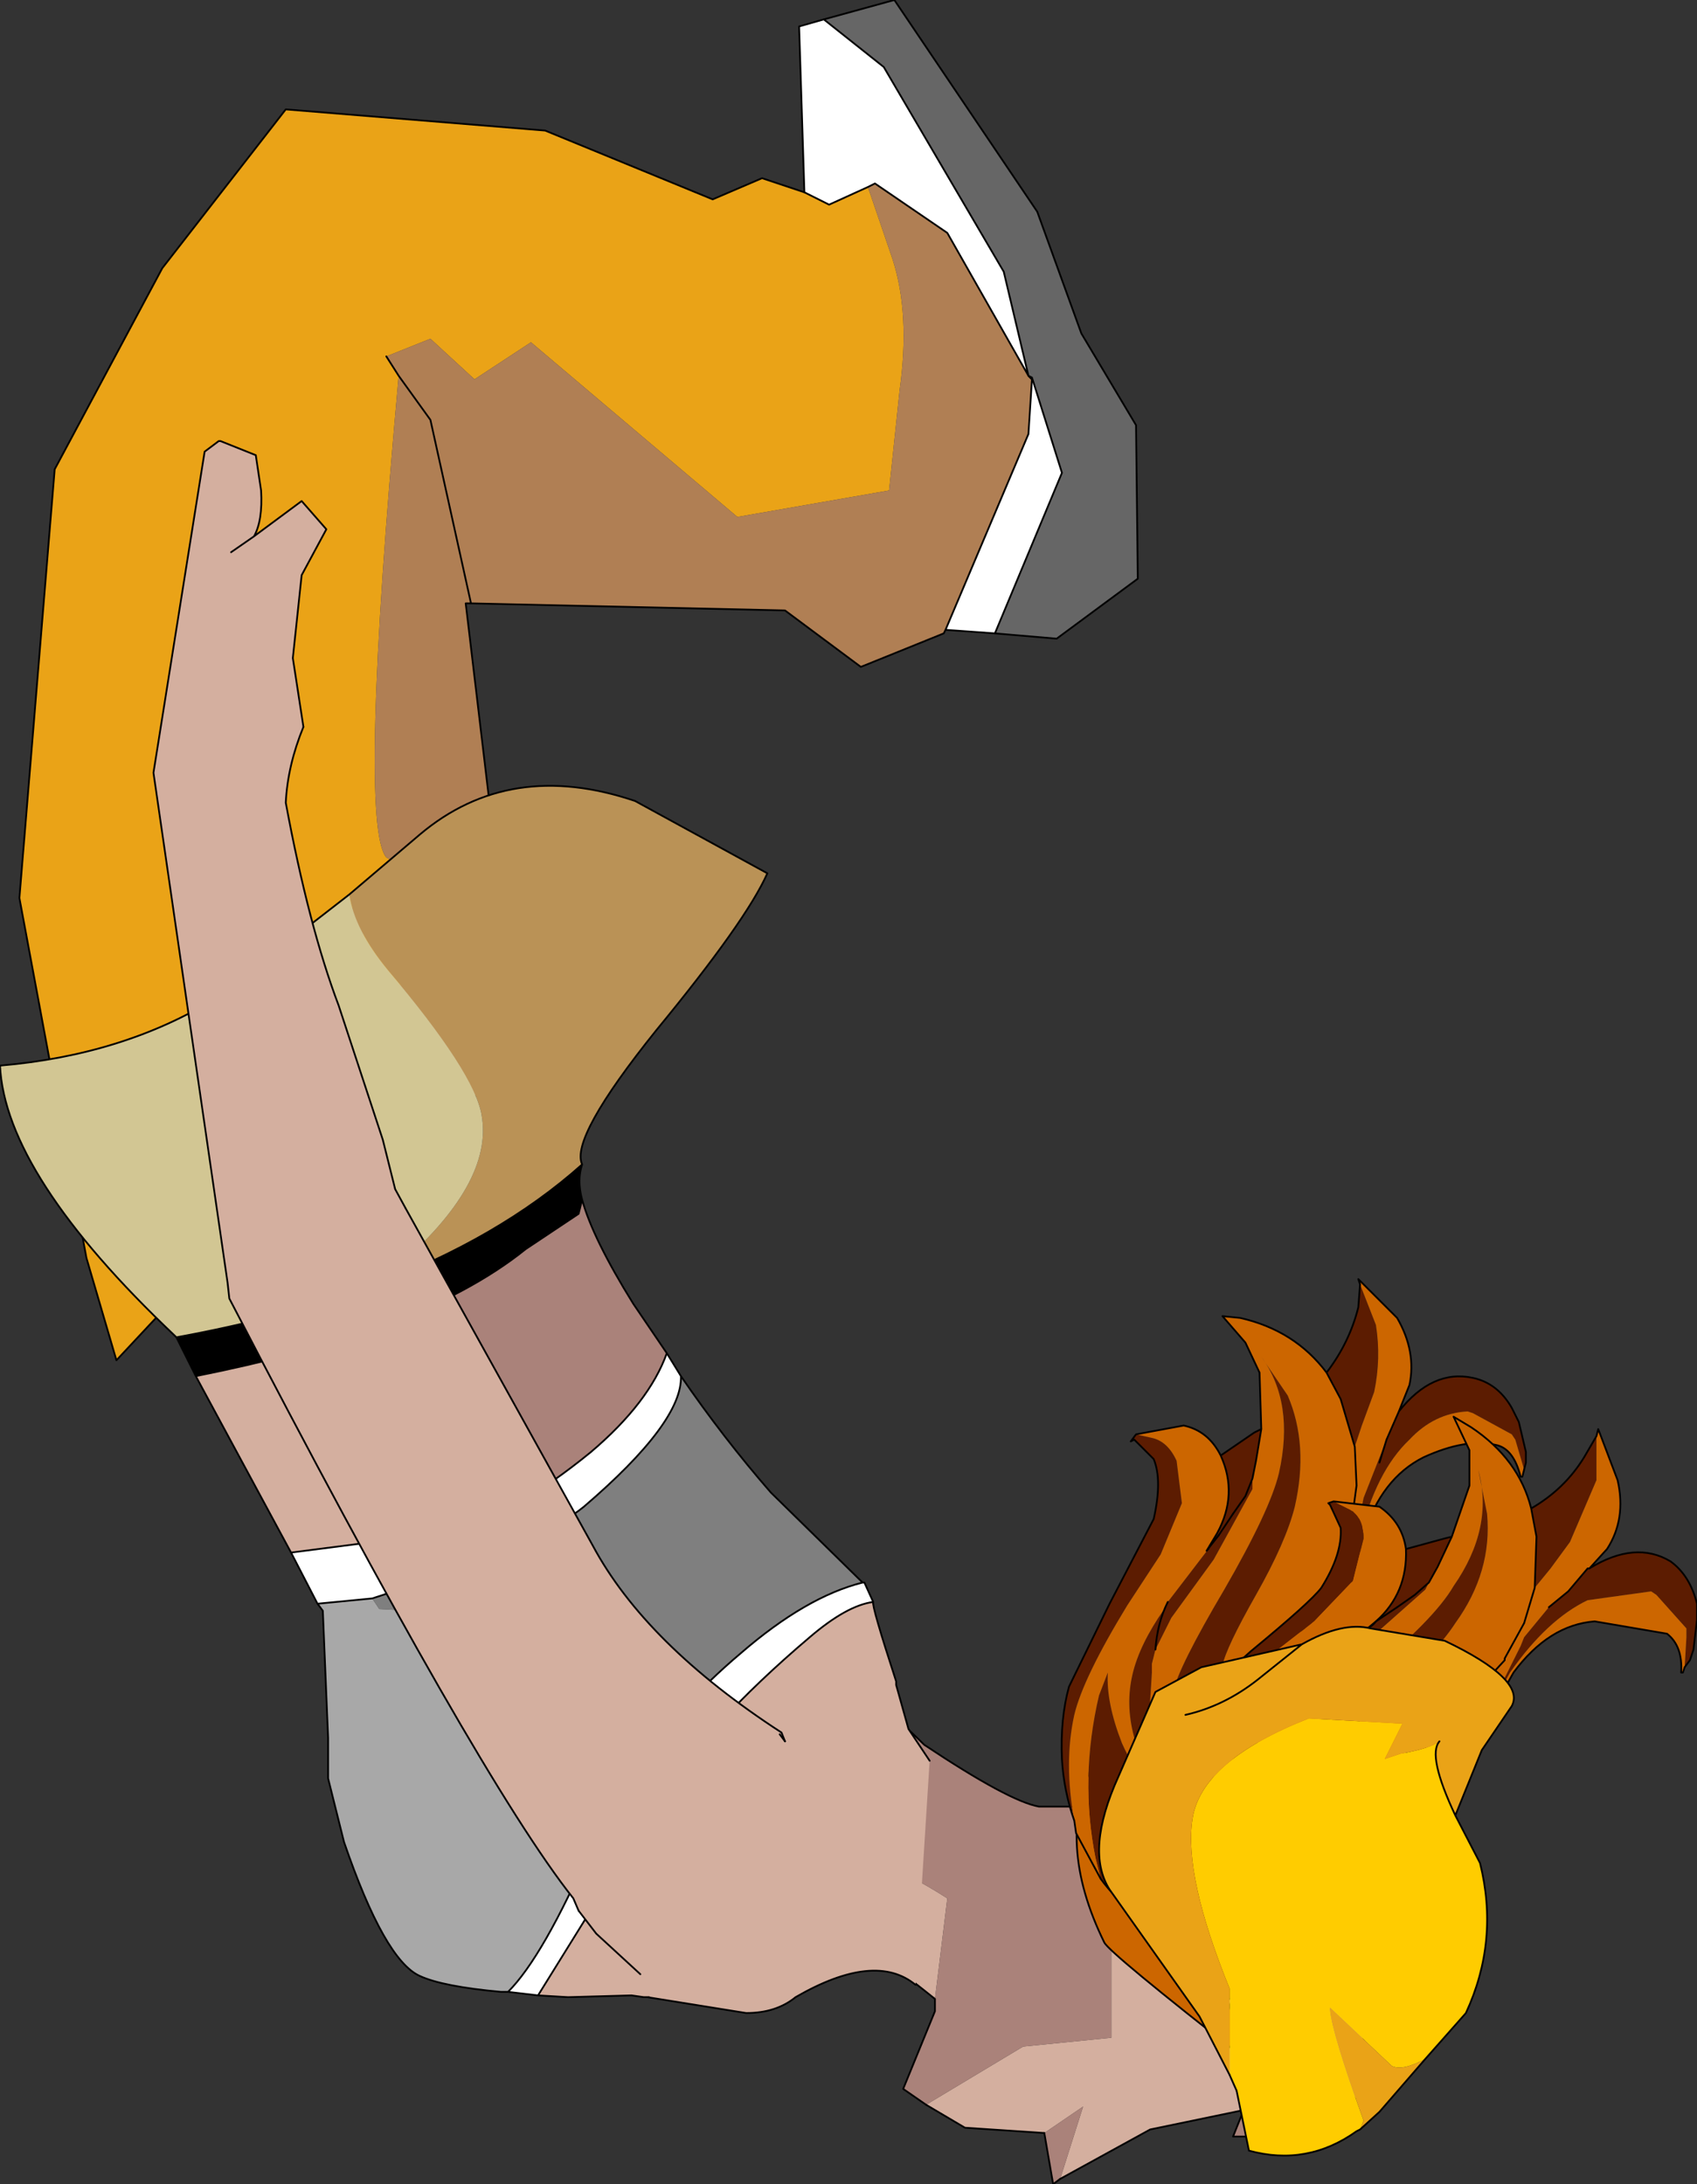 <?xml version="1.0" encoding="UTF-8" standalone="no"?>
<svg xmlns:xlink="http://www.w3.org/1999/xlink" height="61.9px" width="48.1px" xmlns="http://www.w3.org/2000/svg">
  <rect width="100%" height="100%" fill="#333333" stroke="none"/>
  <g transform="matrix(1.0, 0.0, 0.0, 1.0, 14.05, 159.35)">
    <path d="M10.55 -154.05 L9.45 -153.55 Q9.05 -153.75 8.75 -153.9 L8.6 -158.6 9.3 -158.8 11.0 -157.45 14.4 -151.65 15.1 -148.7 12.8 -152.75 10.75 -154.15 10.55 -154.05 M14.15 -141.4 L12.75 -141.5 15.1 -147.05 15.2 -148.6 15.2 -148.65 16.05 -145.95 14.15 -141.4" fill="#ffffff" fill-rule="evenodd" stroke="none"/>
    <path d="M9.3 -158.8 L11.3 -159.35 15.35 -153.35 16.6 -149.9 18.15 -147.3 18.2 -142.95 15.9 -141.25 14.15 -141.4 16.05 -145.95 15.2 -148.65 15.2 -148.6 15.1 -148.7 15.2 -148.65 15.1 -148.7 14.4 -151.65 11.0 -157.45 9.3 -158.8 M12.75 -141.5 L12.7 -141.4 12.75 -141.5" fill="#666666" fill-rule="evenodd" stroke="none"/>
    <path d="M-7.9 -123.85 L-10.75 -120.8 -11.6 -123.7 -13.5 -133.9 -12.5 -146.05 -9.45 -151.75 -5.95 -156.25 1.4 -155.65 6.15 -153.7 7.55 -154.3 8.75 -153.9 Q9.05 -153.75 9.45 -153.55 L10.55 -154.05 11.25 -152.0 Q11.75 -150.45 11.45 -148.3 L11.15 -145.45 6.85 -144.7 1.0 -149.65 -0.6 -148.6 -1.85 -149.75 -3.1 -149.25 -2.75 -148.7 Q-3.9 -136.0 -3.1 -135.05 L-2.35 -134.65 -2.85 -134.25 -5.0 -133.1 Q-2.6 -132.75 -2.2 -132.25 L-6.95 -124.5 -7.5 -124.2 -7.9 -123.85 M15.1 -148.7 L15.2 -148.6 15.1 -148.7" fill="#eaa317" fill-rule="evenodd" stroke="none"/>
    <path d="M-6.95 -124.5 L-2.2 -132.25 Q-2.6 -132.75 -5.0 -133.1 L-2.85 -134.25 -2.35 -134.65 -3.1 -135.05 Q-3.9 -136.0 -2.75 -148.7 L-3.1 -149.25 -1.85 -149.75 -0.6 -148.6 1.0 -149.65 6.85 -144.7 11.15 -145.45 11.45 -148.3 Q11.75 -150.45 11.25 -152.0 L10.55 -154.05 10.75 -154.15 12.8 -152.75 15.1 -148.7 15.2 -148.6 15.1 -147.05 12.75 -141.5 12.7 -141.4 10.35 -140.45 8.2 -142.05 -0.7 -142.25 -0.85 -142.25 -0.2 -136.8 2.0 -130.8 3.35 -129.5 -1.65 -127.95 -6.95 -124.5 M-2.75 -148.7 L-1.85 -147.45 -0.7 -142.25 -1.85 -147.45 -2.75 -148.7" fill="#b07f54" fill-rule="evenodd" stroke="none"/>
    <path d="M8.75 -153.9 L7.55 -154.3 6.15 -153.7 1.4 -155.65 -5.95 -156.25 -9.45 -151.75 -12.5 -146.05 -13.5 -133.9 -11.6 -123.7 -10.75 -120.8 -7.9 -123.85 M-2.75 -148.7 L-3.1 -149.25 M9.3 -158.8 L11.3 -159.35 15.35 -153.35 16.6 -149.9 18.15 -147.3 18.2 -142.95 15.9 -141.25 14.15 -141.4 12.75 -141.5 12.7 -141.4 10.35 -140.45 8.2 -142.05 -0.7 -142.25 -0.85 -142.25 -0.2 -136.8 2.0 -130.8 3.35 -129.5 -1.65 -127.95 M15.2 -148.6 L15.1 -147.05 12.75 -141.5 12.7 -141.4 M15.1 -148.7 L15.2 -148.6 M-0.7 -142.25 L-1.85 -147.45 -2.75 -148.7" fill="none" stroke="#000000" stroke-linecap="round" stroke-linejoin="round" stroke-width="0.05"/>
    <path d="M-7.9 -123.85 L-7.5 -124.2 M10.55 -154.05 L9.45 -153.55 Q9.05 -153.75 8.75 -153.9 L8.6 -158.6 9.3 -158.8 11.0 -157.45 14.4 -151.65 15.1 -148.7 15.2 -148.6 M-1.65 -127.95 L-6.95 -124.5 M10.55 -154.05 L10.75 -154.15 12.8 -152.75 15.1 -148.7 15.2 -148.65 16.05 -145.95 14.15 -141.4" fill="none" stroke="#000000" stroke-linecap="round" stroke-linejoin="round" stroke-width="0.05"/>
    <path d="M21.4 -98.8 L21.5 -98.8 21.4 -98.8 M26.45 -106.8 L26.55 -106.75 26.4 -106.75 26.45 -106.8" fill="#993300" fill-rule="evenodd" stroke="none"/>
    <path d="M9.6 -106.55 Q10.45 -107.05 12.8 -105.55 L12.45 -102.7 Q9.85 -104.8 8.9 -104.95 L9.6 -106.55 M12.2 -99.7 L14.95 -101.35 17.45 -101.6 17.45 -104.65 20.7 -104.55 22.25 -104.6 22.0 -101.2 21.2 -99.55 18.55 -99.0 16.0 -97.6 16.65 -99.65 15.55 -98.9 13.3 -99.05 12.2 -99.7" fill="#d4af9f" fill-rule="evenodd" stroke="none"/>
    <path d="M9.6 -106.55 L10.0 -107.85 Q10.75 -110.25 10.7 -111.3 L12.15 -109.9 Q14.55 -108.3 15.4 -108.15 L15.45 -108.15 16.85 -108.15 17.15 -108.0 Q18.9 -107.4 22.7 -106.95 L22.65 -106.95 22.8 -106.9 22.75 -106.9 23.55 -106.85 23.5 -106.85 23.65 -106.65 23.7 -106.5 23.95 -105.25 23.95 -105.2 24.2 -103.75 24.15 -103.7 24.2 -103.75 24.85 -100.2 23.7 -99.45 23.6 -99.45 23.5 -99.45 23.5 -99.35 23.4 -99.3 22.7 -98.75 22.65 -98.75 22.05 -98.8 21.95 -98.85 21.95 -98.9 21.9 -98.9 21.85 -98.9 21.5 -98.8 21.4 -98.8 21.35 -98.75 21.3 -98.8 21.2 -98.8 20.9 -98.8 21.2 -99.55 22.0 -101.2 22.25 -104.6 20.7 -104.55 17.45 -104.65 17.45 -101.6 14.95 -101.35 12.2 -99.7 11.55 -100.15 12.45 -102.35 12.45 -102.7 12.8 -105.55 Q10.45 -107.05 9.6 -106.55 M15.55 -98.9 L16.65 -99.65 16.0 -97.6 15.8 -97.45 15.55 -98.9" fill="#aa827a" fill-rule="evenodd" stroke="none"/>
    <path d="M12.2 -99.7 L13.3 -99.05 15.55 -98.9 M16.0 -97.6 L18.55 -99.0 21.2 -99.55" fill="none" stroke="#000000" stroke-linecap="round" stroke-linejoin="round" stroke-width="0.05"/>
    <path d="M22.7 -106.95 Q18.9 -107.4 17.15 -108.0 L16.85 -108.15 15.45 -108.15 15.4 -108.15 Q14.55 -108.3 12.15 -109.9 L10.7 -111.3 Q10.75 -110.25 10.0 -107.85 L9.6 -106.55 8.9 -104.95 Q9.85 -104.8 12.45 -102.7 L12.45 -102.35 11.55 -100.15 12.2 -99.7 M21.2 -99.55 L20.9 -98.8 21.2 -98.8 21.3 -98.8 21.35 -98.75 21.4 -98.8 21.5 -98.8 21.85 -98.9 21.9 -98.9 21.95 -98.9 21.95 -98.85 22.05 -98.8 22.65 -98.75 22.7 -98.75 23.4 -99.3 23.5 -99.35 23.5 -99.45 23.6 -99.45 23.7 -99.45 24.85 -100.2 24.2 -103.75 24.15 -103.7 24.2 -103.75 23.95 -105.2 23.95 -105.25 23.7 -106.5 23.65 -106.65 23.5 -106.85 M23.55 -106.85 L22.75 -106.9 22.7 -106.95 M23.65 -106.65 L23.55 -106.85 M10.7 -111.3 L10.65 -111.35 10.7 -111.3 M15.55 -98.9 L15.8 -97.45 16.0 -97.6" fill="none" stroke="#000000" stroke-linecap="round" stroke-linejoin="round" stroke-width="0.05"/>
    <path d="M16.95 -109.4 L17.05 -109.65 Q17.15 -109.05 20.4 -103.75 L21.3 -100.95 Q17.4 -104.0 17.25 -104.3 15.85 -107.15 16.95 -109.4" fill="#cc6600" fill-rule="evenodd" stroke="none"/>
    <path d="M16.95 -109.4 L17.05 -109.65 Q17.15 -109.05 20.4 -103.75 L21.3 -100.95 Q17.4 -104.0 17.25 -104.3 15.85 -107.15 16.95 -109.4 Z" fill="none" stroke="#000000" stroke-linecap="round" stroke-linejoin="round" stroke-width="0.05"/>
    <path d="M24.7 -109.35 L24.8 -109.1 Q24.6 -108.9 24.0 -108.6 L23.7 -108.5 Q23.5 -109.2 23.45 -110.1 23.35 -111.75 23.6 -112.9 L24.0 -110.9 Q24.25 -109.9 24.7 -109.35 M23.0 -108.15 L22.65 -107.9 21.65 -107.15 21.05 -106.65 20.9 -106.55 20.75 -106.4 20.6 -106.35 19.7 -105.4 19.25 -104.6 Q17.95 -105.0 17.15 -106.1 L17.0 -106.7 Q16.55 -108.95 17.1 -111.3 L17.35 -111.95 Q17.3 -111.1 17.75 -109.95 18.35 -108.6 19.55 -107.65 L19.0 -108.3 Q17.65 -110.2 18.05 -111.9 18.25 -112.75 18.95 -113.75 L19.05 -113.95 20.2 -115.45 20.25 -115.55 20.5 -115.85 20.9 -116.45 20.5 -115.85 20.15 -115.4 20.45 -115.9 Q21.05 -117.0 20.55 -118.1 L21.5 -118.75 21.7 -118.85 21.55 -117.95 21.45 -117.45 21.45 -117.15 20.35 -115.15 19.15 -113.5 18.7 -112.6 18.6 -112.2 18.6 -111.95 18.55 -111.15 Q18.55 -110.45 19.2 -109.4 19.0 -110.45 19.2 -111.4 19.35 -112.1 20.65 -114.3 21.95 -116.55 22.2 -117.6 22.65 -119.6 21.7 -120.9 L22.45 -119.8 Q23.05 -118.4 22.65 -116.65 22.4 -115.65 21.55 -114.15 20.7 -112.65 20.6 -112.15 20.15 -110.3 21.3 -108.7 L21.3 -108.95 21.4 -110.15 Q21.7 -111.4 22.05 -111.85 L22.05 -111.9 23.25 -113.7 22.65 -111.8 Q22.4 -110.65 22.65 -109.45 22.75 -108.75 23.0 -108.15 M25.6 -119.35 Q26.55 -120.55 27.7 -120.3 28.4 -120.15 28.8 -119.45 L29.0 -119.05 29.2 -118.2 29.2 -117.9 29.15 -117.7 28.9 -118.55 28.8 -118.7 27.7 -119.3 27.55 -119.35 Q26.6 -119.3 25.9 -118.55 24.95 -117.65 24.5 -115.8 L24.25 -114.25 Q24.25 -115.5 24.55 -116.65 L24.6 -116.9 25.25 -118.55 25.6 -119.35 M24.5 -122.95 L24.95 -121.8 Q25.1 -120.85 24.9 -119.9 L24.55 -118.95 24.35 -118.35 23.95 -119.7 23.55 -120.45 Q24.2 -121.3 24.45 -122.3 L24.5 -122.95 M25.05 -117.9 L25.25 -118.55 25.05 -117.9 M16.4 -107.75 Q16.1 -108.6 16.05 -109.5 16.0 -110.65 16.25 -111.55 L17.4 -113.9 18.65 -116.3 Q18.9 -117.4 18.65 -118.0 L18.1 -118.55 18.0 -118.5 18.15 -118.7 18.6 -118.6 Q19.05 -118.5 19.3 -117.95 L19.45 -116.75 18.85 -115.3 17.9 -113.85 Q16.65 -111.8 16.4 -110.75 16.1 -109.4 16.4 -107.75 M19.05 -113.95 Q18.75 -113.35 18.7 -112.6 18.75 -113.35 19.05 -113.95 M20.9 -116.45 L21.25 -116.95 21.45 -117.45 21.25 -116.95 20.9 -116.45" fill="#5c1c01" fill-rule="evenodd" stroke="none"/>
    <path d="M29.15 -117.7 L29.1 -117.5 29.05 -117.5 Q28.85 -118.3 28.35 -118.4 27.5 -118.6 26.3 -118.05 25.1 -117.45 24.6 -115.85 L24.3 -113.7 24.3 -112.85 24.25 -112.8 24.35 -111.95 24.7 -109.35 Q24.25 -109.9 24.0 -110.9 L23.6 -112.9 Q23.35 -111.75 23.45 -110.1 23.5 -109.2 23.7 -108.5 L23.0 -108.15 Q22.75 -108.75 22.65 -109.45 22.4 -110.65 22.65 -111.8 L23.25 -113.7 23.3 -113.75 Q23.95 -114.85 24.25 -116.1 L24.25 -116.15 24.4 -117.25 24.35 -118.35 24.4 -117.25 24.25 -116.15 24.25 -116.1 Q23.95 -114.85 23.3 -113.75 L23.25 -113.7 22.05 -111.9 22.05 -111.85 Q21.7 -111.4 21.4 -110.15 L21.3 -108.95 21.3 -108.7 Q20.15 -110.3 20.6 -112.15 20.7 -112.65 21.55 -114.15 22.4 -115.65 22.65 -116.65 23.05 -118.4 22.45 -119.8 L21.7 -120.9 Q22.65 -119.6 22.2 -117.6 21.95 -116.55 20.65 -114.3 19.35 -112.1 19.2 -111.4 19.0 -110.45 19.2 -109.4 18.55 -110.45 18.55 -111.15 L18.6 -111.95 18.6 -112.2 18.7 -112.6 19.15 -113.5 20.35 -115.15 21.45 -117.15 21.45 -117.45 21.55 -117.95 21.7 -118.85 21.65 -120.45 21.25 -121.3 20.6 -122.05 21.1 -122.0 Q22.65 -121.65 23.55 -120.45 L23.95 -119.7 24.35 -118.35 24.55 -118.95 24.9 -119.9 Q25.1 -120.85 24.95 -121.8 L24.5 -122.95 24.45 -123.1 25.55 -122.0 Q26.1 -121.05 25.9 -120.1 L25.6 -119.35 25.25 -118.55 24.6 -116.9 24.55 -116.65 Q24.25 -115.5 24.25 -114.25 L24.5 -115.8 Q24.95 -117.65 25.9 -118.55 26.6 -119.3 27.55 -119.35 L27.7 -119.3 28.8 -118.7 28.9 -118.55 29.15 -117.7 M17.15 -106.1 L16.45 -107.4 16.4 -107.75 Q16.1 -109.4 16.4 -110.75 16.65 -111.8 17.9 -113.85 L18.85 -115.3 19.45 -116.75 19.3 -117.95 Q19.05 -118.5 18.6 -118.6 L18.15 -118.7 19.5 -118.95 Q20.2 -118.8 20.55 -118.1 21.05 -117.0 20.45 -115.9 L20.15 -115.4 20.2 -115.45 20.15 -115.4 20.5 -115.85 20.25 -115.55 20.2 -115.45 19.05 -113.95 18.95 -113.75 Q18.25 -112.75 18.05 -111.9 17.65 -110.2 19.0 -108.3 L19.55 -107.65 Q18.35 -108.6 17.75 -109.95 17.3 -111.1 17.35 -111.95 L17.1 -111.3 Q16.55 -108.95 17.0 -106.7 L17.15 -106.1" fill="#cc6600" fill-rule="evenodd" stroke="none"/>
    <path d="M29.15 -117.7 L29.1 -117.5 29.05 -117.5 Q28.85 -118.3 28.35 -118.4 27.5 -118.6 26.3 -118.05 25.1 -117.45 24.6 -115.85 L24.3 -113.7 24.3 -112.85 M24.25 -112.8 L24.35 -111.95 24.7 -109.35 24.8 -109.1 Q24.6 -108.9 24.0 -108.6 L23.7 -108.5 23.0 -108.15 22.65 -107.9 21.65 -107.15 21.05 -106.65 20.9 -106.55 20.75 -106.4 20.6 -106.35 19.7 -105.4 19.25 -104.6 19.55 -104.55 M25.6 -119.35 Q26.55 -120.55 27.7 -120.3 28.4 -120.15 28.8 -119.45 L29.0 -119.05 29.2 -118.2 29.2 -117.9 29.15 -117.7 M25.25 -118.55 L25.6 -119.35 25.9 -120.1 Q26.1 -121.05 25.55 -122.0 L24.45 -123.1 24.5 -122.95 24.45 -122.3 Q24.2 -121.3 23.55 -120.45 L23.95 -119.7 24.35 -118.35 24.4 -117.25 24.25 -116.15 24.25 -116.1 Q23.95 -114.85 23.3 -113.75 L23.25 -113.7 22.05 -111.9 22.05 -111.85 M25.25 -118.55 L25.05 -117.9 M19.25 -104.6 L19.25 -104.55 M19.25 -104.6 Q17.95 -105.0 17.15 -106.1 L16.45 -107.4 16.4 -107.75 Q16.1 -108.6 16.05 -109.5 16.0 -110.65 16.25 -111.55 L17.4 -113.9 18.65 -116.3 Q18.9 -117.4 18.65 -118.0 L18.1 -118.55 18.0 -118.5 18.15 -118.7 19.5 -118.95 Q20.2 -118.8 20.55 -118.1 L21.5 -118.75 21.7 -118.85 21.65 -120.45 21.25 -121.3 20.6 -122.05 21.1 -122.0 Q22.65 -121.65 23.55 -120.45 M20.2 -115.45 L20.15 -115.4 20.45 -115.9 Q21.05 -117.0 20.55 -118.1 M18.7 -112.6 Q18.75 -113.35 19.05 -113.95 M21.45 -117.45 L21.25 -116.95 20.9 -116.45 M20.25 -115.55 L20.2 -115.45 M21.45 -117.45 L21.55 -117.95 21.7 -118.85 M20.15 -115.4 L20.5 -115.85" fill="none" stroke="#000000" stroke-linecap="round" stroke-linejoin="round" stroke-width="0.05"/>
    <path d="M20.9 -116.45 L20.5 -115.85 20.25 -115.55" fill="none" stroke="#000000" stroke-linecap="round" stroke-linejoin="round" stroke-width="0.05"/>
    <path d="M24.65 -105.25 L24.25 -105.15 23.05 -104.8 22.3 -104.55 22.15 -104.45 21.95 -104.4 Q21.8 -104.4 21.6 -104.2 L21.15 -103.4 20.85 -102.7 20.8 -102.7 20.6 -102.8 20.15 -103.1 Q18.8 -104.25 18.45 -105.35 L18.55 -106.0 Q18.9 -108.2 20.2 -110.25 L20.65 -110.8 Q20.3 -109.95 20.35 -108.8 20.4 -107.3 21.3 -106.0 L21.0 -106.8 Q20.35 -109.0 21.35 -110.5 L22.85 -111.95 23.0 -112.05 22.1 -110.9 23.0 -112.05 24.55 -113.15 24.65 -113.15 24.95 -113.4 Q24.8 -113.2 24.55 -113.15 24.8 -113.2 24.95 -113.4 25.85 -114.2 25.8 -115.45 L26.9 -115.75 27.1 -115.8 26.7 -114.95 26.45 -114.5 26.35 -114.3 24.6 -112.75 22.85 -111.6 22.1 -110.9 21.95 -110.55 21.75 -110.35 21.45 -109.6 Q21.3 -108.95 21.55 -107.75 21.7 -108.8 22.2 -109.65 L24.65 -111.85 Q26.6 -113.45 27.15 -114.4 28.3 -116.05 27.85 -117.7 L28.1 -116.45 Q28.25 -114.8 27.2 -113.35 26.65 -112.5 25.35 -111.4 L23.75 -109.85 Q22.7 -108.25 23.25 -106.4 L23.3 -106.6 23.85 -107.75 25.0 -109.05 25.05 -109.1 26.8 -110.4 25.65 -108.8 Q25.0 -107.8 24.75 -106.6 L24.65 -105.25 M18.3 -107.2 L18.65 -108.95 19.45 -110.8 21.4 -112.55 Q23.1 -113.95 23.4 -114.35 24.0 -115.3 23.95 -116.05 L23.65 -116.7 23.6 -116.75 23.75 -116.8 24.15 -116.6 Q24.6 -116.4 24.6 -115.75 L24.3 -114.55 23.2 -113.4 21.85 -112.35 Q19.95 -110.9 19.35 -110.0 18.65 -108.8 18.3 -107.2 M29.35 -116.6 Q30.3 -117.15 30.85 -118.05 L31.2 -118.65 31.2 -117.4 30.45 -115.65 29.9 -114.9 29.45 -114.35 29.5 -115.8 29.35 -116.6 M31.0 -114.9 Q32.3 -115.7 33.3 -115.1 33.85 -114.7 34.05 -113.9 L34.05 -113.45 33.95 -112.6 33.85 -112.3 33.7 -112.1 33.75 -112.95 33.75 -113.2 32.9 -114.15 32.75 -114.25 30.95 -114.0 Q29.8 -113.45 28.75 -111.95 L27.95 -110.5 29.05 -112.7 29.15 -112.95 29.85 -113.8 30.4 -114.25 30.95 -114.9 31.0 -114.9 M26.7 -105.85 L26.7 -105.55 25.7 -105.35 25.4 -105.35 25.75 -106.95 Q26.2 -108.45 26.9 -109.5 26.55 -108.5 26.5 -107.45 26.45 -106.45 26.7 -105.85 M26.45 -114.5 L26.05 -114.15 25.55 -113.8 26.05 -114.15 26.45 -114.5 M25.55 -113.8 L24.95 -113.4 25.55 -113.8" fill="#5c1c01" fill-rule="evenodd" stroke="none"/>
    <path d="M18.45 -105.35 Q18.25 -106.0 18.3 -106.8 L18.3 -107.2 Q18.65 -108.8 19.35 -110.0 19.95 -110.9 21.85 -112.35 L23.2 -113.4 24.3 -114.55 24.6 -115.75 Q24.6 -116.4 24.15 -116.6 L23.75 -116.8 25.05 -116.65 Q25.7 -116.2 25.8 -115.45 25.85 -114.2 24.95 -113.4 24.8 -113.2 24.55 -113.15 L23.0 -112.05 22.85 -111.95 21.35 -110.5 Q20.35 -109.0 21.0 -106.8 L21.3 -106.0 Q20.4 -107.3 20.35 -108.8 20.3 -109.95 20.65 -110.8 L20.2 -110.25 Q18.9 -108.2 18.55 -106.0 L18.45 -105.35 M27.1 -115.8 L27.6 -117.25 27.6 -118.25 27.15 -119.2 27.65 -118.9 Q29.0 -118.0 29.35 -116.6 L29.5 -115.8 29.45 -114.35 29.15 -113.35 28.6 -112.35 28.6 -112.3 26.85 -110.4 26.8 -110.4 26.85 -110.4 28.6 -112.3 28.6 -112.35 29.15 -113.35 29.45 -114.35 29.9 -114.9 30.45 -115.65 31.2 -117.4 31.2 -118.65 31.25 -118.85 31.8 -117.4 Q32.05 -116.3 31.5 -115.45 L31.0 -114.9 30.95 -114.9 30.4 -114.25 29.85 -113.8 29.15 -112.95 29.05 -112.7 27.95 -110.5 28.75 -111.95 Q29.8 -113.45 30.95 -114.0 L32.75 -114.25 32.9 -114.15 33.75 -113.2 33.75 -112.95 33.7 -112.1 33.65 -111.95 33.6 -111.95 Q33.65 -112.7 33.2 -113.05 L31.15 -113.4 Q29.85 -113.3 28.85 -111.95 L27.75 -110.0 27.45 -109.25 27.45 -109.15 27.2 -108.35 Q26.7 -106.55 26.7 -105.85 26.45 -106.45 26.5 -107.45 26.55 -108.5 26.9 -109.5 26.2 -108.45 25.75 -106.95 L25.4 -105.35 24.65 -105.25 24.75 -106.6 Q25.0 -107.8 25.65 -108.8 L26.8 -110.4 25.05 -109.1 25.0 -109.05 23.85 -107.75 23.3 -106.6 23.25 -106.4 Q22.7 -108.25 23.75 -109.85 L25.35 -111.4 Q26.65 -112.5 27.2 -113.35 28.25 -114.8 28.1 -116.45 L27.85 -117.7 Q28.3 -116.05 27.15 -114.4 26.6 -113.45 24.65 -111.85 L22.2 -109.65 Q21.7 -108.8 21.55 -107.75 21.3 -108.95 21.45 -109.6 L21.75 -110.35 21.95 -110.55 22.1 -110.9 22.85 -111.6 24.6 -112.75 26.35 -114.3 26.45 -114.5 26.7 -114.95 27.1 -115.8 M24.95 -113.4 L24.65 -113.15 24.55 -113.15 Q24.8 -113.2 24.95 -113.4 M24.55 -113.15 L24.5 -113.1 24.55 -113.15 24.5 -113.1 24.55 -113.15" fill="#cc6600" fill-rule="evenodd" stroke="none"/>
    <path d="M24.65 -105.25 L24.25 -105.15 23.05 -104.8 22.3 -104.55 22.15 -104.45 21.95 -104.4 Q21.8 -104.4 21.6 -104.2 L21.15 -103.4 20.85 -102.7 20.8 -102.7 20.6 -102.8 20.15 -103.1 Q18.8 -104.25 18.45 -105.35 18.25 -106.0 18.3 -106.8 L18.3 -107.2 18.65 -108.95 19.45 -110.8 21.4 -112.55 Q23.1 -113.95 23.4 -114.35 24.0 -115.3 23.95 -116.05 L23.65 -116.7 23.6 -116.75 23.75 -116.8 25.05 -116.65 Q25.7 -116.2 25.8 -115.45 L26.9 -115.75 27.1 -115.8 27.6 -117.25 27.6 -118.25 27.15 -119.2 27.65 -118.9 Q29.0 -118.0 29.35 -116.6 30.3 -117.15 30.85 -118.05 L31.2 -118.65 31.25 -118.85 31.8 -117.4 Q32.05 -116.3 31.5 -115.45 L31.0 -114.9 Q32.3 -115.7 33.3 -115.1 33.85 -114.7 34.05 -113.9 L34.05 -113.45 33.95 -112.6 33.85 -112.3 33.7 -112.1 33.65 -111.95 33.6 -111.95 Q33.65 -112.7 33.2 -113.05 L31.15 -113.4 Q29.85 -113.3 28.85 -111.95 L27.75 -110.0 27.45 -109.25 M27.45 -109.15 L27.2 -108.35 Q26.7 -106.55 26.7 -105.85 L26.7 -105.55 25.7 -105.35 25.4 -105.35 24.65 -105.25 M26.8 -110.4 L25.05 -109.1 25.0 -109.05 M22.1 -110.9 L23.0 -112.05 M26.8 -110.4 L26.85 -110.4 28.6 -112.3 28.6 -112.35 29.15 -113.35 29.45 -114.35 29.5 -115.8 29.35 -116.6 M29.85 -113.8 L30.4 -114.25 30.95 -114.9 31.0 -114.9 M24.95 -113.4 Q24.8 -113.2 24.55 -113.15 L24.5 -113.1 24.55 -113.15 24.65 -113.15 M25.55 -113.8 L26.05 -114.15 26.45 -114.5 26.7 -114.95 27.1 -115.8 M24.55 -113.15 Q24.8 -113.2 24.95 -113.4 25.85 -114.2 25.8 -115.45" fill="none" stroke="#000000" stroke-linecap="round" stroke-linejoin="round" stroke-width="0.05"/>
    <path d="M24.65 -113.15 L24.95 -113.4 25.55 -113.8" fill="none" stroke="#000000" stroke-linecap="round" stroke-linejoin="round" stroke-width="0.05"/>
    <path d="M27.2 -107.9 L27.9 -106.55 Q28.45 -104.35 27.5 -102.3 L26.35 -101.0 Q25.7 -100.65 25.4 -100.8 L23.65 -102.45 23.65 -102.4 Q23.7 -101.75 24.6 -99.25 L24.5 -99.0 24.4 -98.95 Q23.0 -97.95 21.35 -98.4 L21.0 -100.1 20.8 -100.55 20.8 -103.0 Q19.5 -106.2 19.75 -107.8 20.0 -109.45 23.05 -110.65 L25.7 -110.5 25.2 -109.5 25.65 -109.65 Q26.5 -109.8 26.75 -110.0 26.4 -109.6 27.2 -107.9" fill="#ffcc00" fill-rule="evenodd" stroke="none"/>
    <path d="M20.8 -100.55 L19.95 -102.2 17.4 -105.8 Q16.7 -106.9 17.65 -109.0 L18.7 -111.4 20.0 -112.1 22.85 -112.75 Q24.0 -113.4 24.8 -113.2 L26.9 -112.85 Q29.2 -111.75 28.8 -111.0 L27.95 -109.75 27.2 -107.9 Q26.4 -109.6 26.75 -110.0 26.5 -109.8 25.65 -109.65 L25.2 -109.5 25.7 -110.5 23.05 -110.65 Q20.0 -109.45 19.75 -107.8 19.5 -106.2 20.8 -103.0 L20.8 -100.55 M26.35 -101.0 L25.05 -99.5 24.5 -99.0 24.6 -99.25 Q23.7 -101.75 23.65 -102.4 L23.65 -102.45 25.4 -100.8 Q25.7 -100.65 26.35 -101.0 M19.55 -110.75 Q20.65 -111.0 21.6 -111.75 L22.85 -112.75 21.6 -111.75 Q20.65 -111.0 19.55 -110.75" fill="#eaa317" fill-rule="evenodd" stroke="none"/>
    <path d="M21.0 -100.1 L20.8 -100.55" fill="none" stroke="#000000" stroke-linecap="round" stroke-linejoin="round" stroke-width="0.05"/>
    <path d="M20.8 -100.55 L19.95 -102.2 17.4 -105.8 Q16.7 -106.9 17.65 -109.0 L18.7 -111.4 20.0 -112.1 22.85 -112.75 Q24.0 -113.4 24.8 -113.2 L26.9 -112.85 Q29.2 -111.75 28.8 -111.0 L27.95 -109.75 27.2 -107.9 27.9 -106.55 Q28.45 -104.35 27.5 -102.3 L26.35 -101.0 25.05 -99.5 24.5 -99.0 24.4 -98.95 Q23.0 -97.95 21.35 -98.4 L21.0 -100.1 M26.75 -110.0 Q26.4 -109.6 27.2 -107.9 M22.85 -112.75 L21.6 -111.75 Q20.65 -111.0 19.55 -110.75" fill="none" stroke="#000000" stroke-linecap="round" stroke-linejoin="round" stroke-width="0.05"/>
    <path d="M-4.15 -134.0 L-2.15 -135.7 Q0.4 -137.85 3.95 -136.65 L7.7 -134.6 Q7.1 -133.25 4.55 -130.15 2.1 -127.1 2.45 -126.35 0.1 -124.25 -3.5 -122.9 L-2.85 -123.4 Q-0.05 -125.8 -0.4 -127.75 -0.6 -128.95 -3.05 -131.85 -4.0 -133.0 -4.15 -134.0" fill="#ba9256" fill-rule="evenodd" stroke="none"/>
    <path d="M-9.1 -121.5 Q-13.9 -126.05 -14.05 -129.15 -10.55 -129.45 -7.95 -131.05 L-4.15 -134.0 Q-4.0 -133.0 -3.05 -131.85 -0.6 -128.95 -0.4 -127.75 -0.05 -125.8 -2.85 -123.4 L-3.5 -122.9 Q-6.05 -122.0 -9.05 -121.45 L-9.1 -121.5" fill="#d2c693" fill-rule="evenodd" stroke="none"/>
    <path d="M2.45 -126.35 Q2.3 -125.9 2.45 -125.35 L2.35 -124.95 0.85 -123.95 Q-0.7 -122.7 -3.25 -121.75 -5.5 -120.95 -8.5 -120.35 L-9.05 -121.45 Q-6.05 -122.0 -3.5 -122.9 0.1 -124.25 2.45 -126.35" fill="#000000" fill-rule="evenodd" stroke="none"/>
    <path d="M4.85 -121.0 L5.25 -120.35 Q5.3 -119.05 2.5 -116.65 1.95 -116.2 0.8 -115.65 L-0.9 -114.9 -3.5 -114.05 -5.05 -113.9 -5.8 -115.35 -1.15 -115.95 Q-0.35 -116.2 0.55 -116.7 1.6 -117.3 2.7 -118.2 4.35 -119.6 4.85 -121.0 M10.45 -114.5 L10.7 -113.95 Q9.95 -113.85 8.9 -112.95 5.95 -110.45 4.55 -108.2 L1.2 -102.8 0.35 -102.9 Q1.35 -103.9 2.7 -107.0 L3.75 -108.9 Q5.05 -110.9 6.95 -112.5 8.8 -114.1 10.4 -114.5 L10.45 -114.5" fill="#ffffff" fill-rule="evenodd" stroke="none"/>
    <path d="M0.35 -102.9 L0.15 -102.9 Q-1.5 -103.05 -2.15 -103.35 -3.15 -103.8 -4.3 -107.15 L-4.75 -108.95 -4.75 -110.1 -4.9 -113.7 -5.05 -113.9 -3.5 -114.05 -3.3 -113.75 -0.5 -113.6 Q1.65 -114.2 2.9 -112.7 3.65 -111.8 3.8 -110.3 L3.75 -108.9 2.7 -107.0 Q1.35 -103.9 0.35 -102.9" fill="#a8a8a8" fill-rule="evenodd" stroke="none"/>
    <path d="M5.25 -120.35 Q6.45 -118.6 7.8 -117.05 L10.4 -114.5 Q8.8 -114.1 6.95 -112.5 5.05 -110.9 3.75 -108.9 L3.8 -110.3 Q3.65 -111.8 2.9 -112.7 1.65 -114.2 -0.5 -113.6 L-3.3 -113.75 -3.5 -114.05 -0.9 -114.9 0.8 -115.65 Q1.95 -116.2 2.5 -116.65 5.3 -119.05 5.25 -120.35" fill="#7f7f7f" fill-rule="evenodd" stroke="none"/>
    <path d="M10.7 -113.95 Q10.65 -113.85 11.35 -111.7 L11.35 -111.6 11.7 -110.35 12.3 -109.45 11.9 -103.1 Q10.75 -104.05 8.5 -102.75 7.95 -102.3 7.1 -102.3 L4.3 -102.75 4.35 -102.75 4.2 -102.75 3.85 -102.8 2.05 -102.75 1.2 -102.8 4.55 -108.2 Q5.95 -110.45 8.9 -112.95 9.95 -113.85 10.7 -113.95 M-5.8 -115.35 L-8.5 -120.35 Q-5.5 -120.95 -3.25 -121.75 L-1.5 -119.95 Q0.25 -117.9 0.55 -116.7 -0.35 -116.2 -1.15 -115.95 L-5.8 -115.35" fill="#d4af9f" fill-rule="evenodd" stroke="none"/>
    <path d="M2.45 -125.35 Q2.75 -124.25 3.9 -122.4 L4.85 -121.0 Q4.35 -119.6 2.7 -118.2 1.6 -117.3 0.55 -116.7 0.25 -117.9 -1.5 -119.95 L-3.25 -121.75 Q-0.7 -122.7 0.85 -123.95 L2.35 -124.95 2.45 -125.35" fill="#aa827a" fill-rule="evenodd" stroke="none"/>
    <path d="M-4.15 -134.0 L-2.15 -135.7 Q0.4 -137.85 3.95 -136.65 L7.7 -134.6 Q7.1 -133.25 4.55 -130.15 2.1 -127.1 2.45 -126.35 2.3 -125.9 2.45 -125.35 2.75 -124.25 3.9 -122.4 L4.85 -121.0 5.25 -120.35 Q6.45 -118.6 7.8 -117.05 L10.4 -114.5 10.45 -114.5 10.7 -113.95 Q10.65 -113.85 11.35 -111.7 L11.35 -111.6 11.7 -110.35 12.3 -109.45 M11.9 -103.1 Q10.75 -104.05 8.5 -102.75 7.95 -102.3 7.1 -102.3 L4.3 -102.75 4.2 -102.75 3.85 -102.8 2.05 -102.75 1.2 -102.8 0.35 -102.9 0.15 -102.9 Q-1.5 -103.05 -2.15 -103.35 -3.15 -103.8 -4.3 -107.15 L-4.75 -108.95 -4.75 -110.1 -4.9 -113.7 -5.05 -113.9 -5.8 -115.35 -8.5 -120.35 -9.05 -121.45 -9.1 -121.5 Q-13.9 -126.05 -14.05 -129.15 -10.55 -129.45 -7.95 -131.05 L-4.15 -134.0 M-2.85 -123.4 L-3.5 -122.9 Q0.1 -124.25 2.45 -126.35 M-3.25 -121.75 Q-0.7 -122.7 0.85 -123.95 L2.35 -124.95 2.45 -125.35 M1.2 -102.8 L4.55 -108.2 Q5.95 -110.45 8.9 -112.95 9.95 -113.85 10.7 -113.95 M10.4 -114.5 L10.45 -114.5 M10.4 -114.5 Q8.8 -114.1 6.95 -112.5 5.05 -110.9 3.75 -108.9 L2.7 -107.0 Q1.35 -103.9 0.35 -102.9 M-8.5 -120.35 Q-5.5 -120.95 -3.25 -121.75 M0.55 -116.7 Q1.6 -117.3 2.7 -118.2 4.35 -119.6 4.85 -121.0 M-9.1 -121.5 L-9.05 -121.45 Q-6.05 -122.0 -3.5 -122.9 M-3.5 -114.05 L-0.9 -114.9 0.8 -115.65 Q1.95 -116.2 2.5 -116.65 5.3 -119.05 5.25 -120.35 M-5.05 -113.9 L-3.5 -114.05 M0.55 -116.7 Q-0.35 -116.2 -1.15 -115.95 L-5.8 -115.35 M4.2 -102.75 L4.35 -102.75" fill="none" stroke="#000000" stroke-linecap="round" stroke-linejoin="round" stroke-width="0.05"/>
    <path d="M2.35 -105.2 L2.2 -105.55 Q-0.5 -108.95 -7.55 -122.55 L-7.6 -123.0 -9.7 -137.45 -8.25 -146.55 -7.85 -146.85 -7.8 -146.85 -6.8 -146.45 -6.65 -145.45 Q-6.6 -144.6 -6.85 -144.15 L-5.5 -145.15 -4.8 -144.35 -5.5 -143.05 -5.75 -140.7 -5.45 -138.75 Q-5.9 -137.65 -5.95 -136.6 -5.3 -133.1 -4.45 -130.85 L-3.2 -127.05 -2.85 -125.65 -2.55 -125.1 2.75 -115.55 Q4.25 -112.75 8.1 -110.25 L8.05 -110.2 8.2 -110.0 Q8.75 -109.25 8.9 -107.65 9.2 -105.6 8.25 -104.75 7.6 -104.2 4.45 -103.35 L4.3 -103.55 4.1 -103.4 2.85 -104.55 2.35 -105.2 M-7.5 -143.7 L-6.85 -144.15 -7.5 -143.7" fill="#d4af9f" fill-rule="evenodd" stroke="none"/>
    <path d="M-5.45 -138.75 Q-5.9 -137.65 -5.95 -136.6 -5.3 -133.1 -4.45 -130.85 L-3.2 -127.05 -2.85 -125.65 -2.55 -125.1 M4.1 -103.4 L2.85 -104.55 2.35 -105.2 M8.05 -110.2 L8.2 -110.0" fill="none" stroke="#000000" stroke-linecap="round" stroke-linejoin="round" stroke-width="0.05"/>
    <path d="M2.35 -105.2 L2.2 -105.55 Q-0.5 -108.95 -7.55 -122.55 L-7.6 -123.0 -9.7 -137.45 -8.25 -146.55 -7.85 -146.85 -7.8 -146.85 -6.8 -146.45 -6.65 -145.45 Q-6.6 -144.6 -6.85 -144.15 L-5.5 -145.15 -4.8 -144.35 -5.5 -143.05 -5.75 -140.7 -5.45 -138.75 M-2.55 -125.1 L2.75 -115.55 Q4.25 -112.75 8.1 -110.25 L8.2 -110.0 M-6.85 -144.15 L-7.5 -143.7" fill="none" stroke="#000000" stroke-linecap="round" stroke-linejoin="round" stroke-width="0.05"/>
  </g>
</svg>
